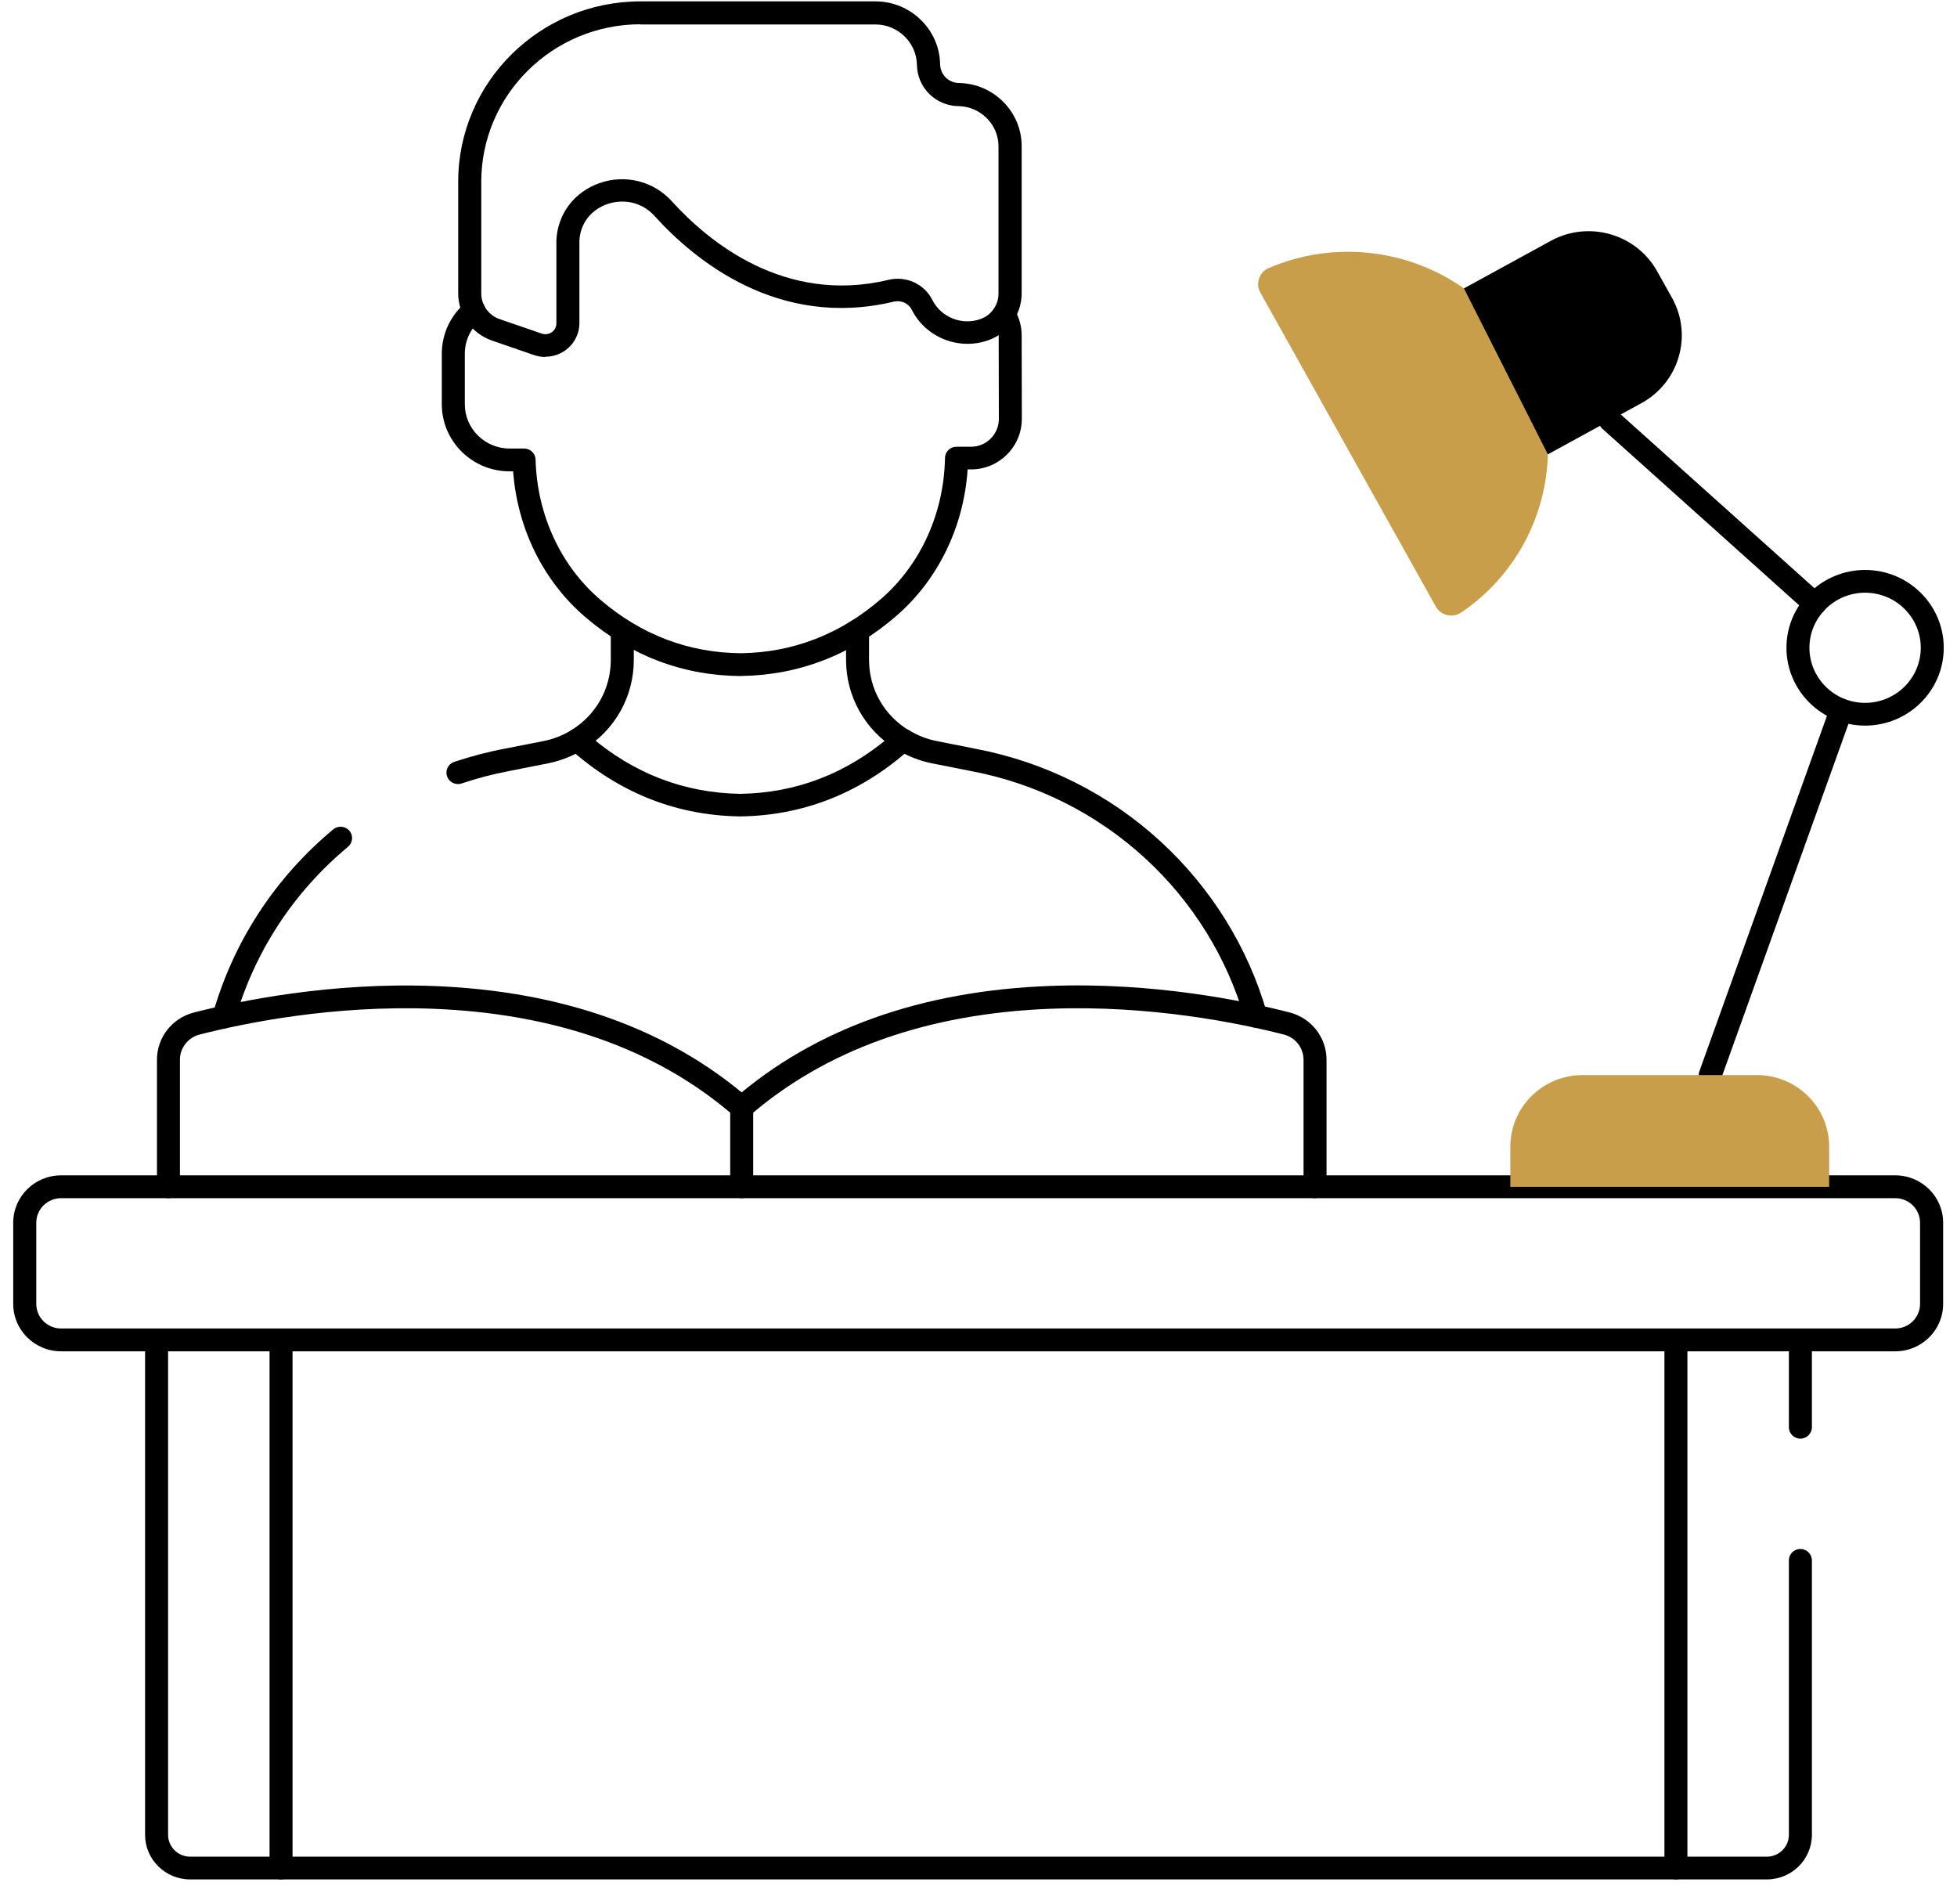 <?xml version="1.0" encoding="UTF-8"?>
<svg xmlns="http://www.w3.org/2000/svg" width="74" height="72" viewBox="0 0 74 72" fill="none">
  <g clip-path="url(#clip0_75_432)">
    <path d="M68.619 23.262C68.516 23.262 68.41 23.225 68.328 23.151L60.592 16.213C60.414 16.053 60.401 15.779 60.562 15.603C60.722 15.427 61 15.414 61.178 15.573L68.913 22.511C69.091 22.67 69.105 22.944 68.944 23.12C68.858 23.215 68.739 23.262 68.622 23.262H68.619Z" fill="black"></path>
    <path d="M64.669 41.079C64.621 41.079 64.57 41.072 64.522 41.055C64.296 40.974 64.176 40.73 64.258 40.507L69.214 26.699C69.296 26.476 69.543 26.357 69.769 26.438C69.995 26.52 70.114 26.763 70.032 26.987L65.076 40.795C65.011 40.971 64.843 41.083 64.665 41.083L64.669 41.079Z" fill="black"></path>
    <path d="M28.046 45.301C27.806 45.301 27.611 45.108 27.611 44.871V42.068C24.729 39.637 20.95 38.316 16.371 38.14C12.568 37.995 9.21 38.689 7.547 39.115C7.109 39.227 6.804 39.62 6.804 40.067V44.871C6.804 45.108 6.609 45.301 6.369 45.301C6.13 45.301 5.935 45.108 5.935 44.871V40.067C5.935 39.227 6.51 38.492 7.328 38.282C9.039 37.846 12.489 37.131 16.401 37.28C21.265 37.466 25.28 38.902 28.333 41.546C28.429 41.628 28.48 41.746 28.48 41.871V44.871C28.48 45.108 28.285 45.301 28.046 45.301Z" fill="black"></path>
    <path d="M49.725 45.301C49.486 45.301 49.291 45.108 49.291 44.871V40.067C49.291 39.62 48.986 39.227 48.548 39.115C46.884 38.689 43.527 37.995 39.724 38.14C35.066 38.319 31.232 39.684 28.333 42.193C28.152 42.349 27.878 42.332 27.717 42.152C27.556 41.973 27.577 41.702 27.758 41.543C30.811 38.898 34.826 37.463 39.69 37.277C43.602 37.128 47.056 37.839 48.763 38.279C49.585 38.489 50.16 39.224 50.16 40.063V44.868C50.16 45.105 49.965 45.298 49.725 45.298V45.301Z" fill="black"></path>
    <path d="M2.31 51.091C1.311 51.091 0.5 50.289 0.5 49.3V46.229C0.5 45.24 1.311 44.438 2.31 44.438H71.665C72.664 44.438 73.476 45.24 73.476 46.229V49.3C73.476 50.289 72.664 51.091 71.665 51.091H2.31ZM2.31 45.301C1.793 45.301 1.372 45.718 1.372 46.229V49.3C1.372 49.811 1.793 50.228 2.31 50.228H71.665C72.182 50.228 72.603 49.811 72.603 49.3V46.229C72.603 45.718 72.182 45.301 71.665 45.301H2.31Z" fill="black"></path>
    <path d="M8.464 38.885C8.427 38.885 8.385 38.878 8.348 38.868C8.115 38.804 7.982 38.567 8.047 38.337C8.824 35.604 10.398 33.19 12.599 31.358C12.784 31.206 13.057 31.229 13.211 31.409C13.366 31.592 13.342 31.863 13.16 32.015C11.093 33.735 9.614 36 8.885 38.567C8.83 38.756 8.656 38.882 8.468 38.882L8.464 38.885Z" fill="black"></path>
    <path d="M47.49 38.855C47.302 38.855 47.127 38.729 47.073 38.54C46.402 36.203 45.094 34.094 43.291 32.441C41.456 30.759 39.187 29.621 36.726 29.154C36.5 29.11 35.911 28.995 35.237 28.859C34.877 28.788 34.532 28.666 34.203 28.5C32.396 30.038 30.305 30.837 27.991 30.867C27.988 30.867 27.984 30.867 27.977 30.867C25.663 30.833 23.572 30.038 21.765 28.5C21.436 28.666 21.091 28.785 20.731 28.859C20.057 28.995 19.468 29.11 19.242 29.154C18.637 29.269 18.038 29.425 17.456 29.621C17.23 29.699 16.98 29.577 16.905 29.35C16.826 29.123 16.949 28.88 17.178 28.805C17.798 28.599 18.438 28.429 19.081 28.307C19.307 28.263 19.893 28.148 20.564 28.016C20.93 27.942 21.279 27.806 21.601 27.61C21.768 27.508 21.981 27.529 22.124 27.661L22.172 27.705C22.22 27.749 22.268 27.793 22.316 27.837C23.969 29.249 25.876 29.98 27.988 30.014C30.099 29.983 32.006 29.252 33.659 27.837C33.707 27.793 33.755 27.749 33.803 27.705L33.851 27.661C33.994 27.529 34.21 27.508 34.374 27.61C34.696 27.806 35.045 27.945 35.411 28.016C36.082 28.151 36.667 28.267 36.893 28.311C39.512 28.808 41.932 30.021 43.883 31.812C45.803 33.576 47.196 35.821 47.908 38.309C47.973 38.54 47.839 38.777 47.607 38.841C47.566 38.851 47.528 38.858 47.487 38.858L47.49 38.855Z" fill="black"></path>
    <path d="M63.372 71.058H10.627C10.388 71.058 10.193 70.865 10.193 70.628C10.193 70.391 10.388 70.198 10.627 70.198H63.372C63.611 70.198 63.806 70.391 63.806 70.628C63.806 70.865 63.611 71.058 63.372 71.058Z" fill="black"></path>
    <path d="M10.627 71.058H7.191C6.25 71.058 5.486 70.303 5.486 69.372V50.661C5.486 50.424 5.682 50.231 5.921 50.231C6.161 50.231 6.356 50.424 6.356 50.661V69.372C6.356 69.826 6.729 70.198 7.191 70.198H10.193V50.661C10.193 50.424 10.388 50.231 10.627 50.231C10.867 50.231 11.062 50.424 11.062 50.661V70.628C11.062 70.865 10.867 71.058 10.627 71.058Z" fill="black"></path>
    <path d="M68.078 54.393C67.838 54.393 67.643 54.2 67.643 53.963V50.665C67.643 50.428 67.838 50.235 68.078 50.235C68.317 50.235 68.513 50.428 68.513 50.665V53.963C68.513 54.2 68.317 54.393 68.078 54.393Z" fill="black"></path>
    <path d="M66.808 71.058H63.372C63.132 71.058 62.937 70.865 62.937 70.628V50.661C62.937 50.424 63.132 50.231 63.372 50.231C63.611 50.231 63.806 50.424 63.806 50.661V70.198H66.808C67.267 70.198 67.643 69.829 67.643 69.372V58.994C67.643 58.757 67.838 58.564 68.078 58.564C68.317 58.564 68.513 58.757 68.513 58.994V69.372C68.513 70.303 67.749 71.058 66.808 71.058Z" fill="black"></path>
    <path d="M70.525 27.434C68.886 27.434 67.551 26.113 67.551 24.491C67.551 22.869 68.886 21.549 70.525 21.549C72.165 21.549 73.499 22.869 73.499 24.491C73.499 26.113 72.165 27.434 70.525 27.434ZM70.525 22.409C69.365 22.409 68.42 23.343 68.42 24.491C68.42 25.639 69.365 26.574 70.525 26.574C71.686 26.574 72.63 25.639 72.63 24.491C72.63 23.343 71.686 22.409 70.525 22.409Z" fill="black"></path>
    <path d="M47.658 11.063L54.291 22.93C54.483 23.276 54.935 23.377 55.26 23.154C58.429 21 59.487 16.775 57.587 13.379C55.688 9.979 51.508 8.621 47.98 10.132C47.613 10.287 47.463 10.721 47.658 11.063Z" fill="#C89E4A"></path>
    <path d="M69.166 44.871V43.354C69.166 41.858 67.941 40.646 66.428 40.646H59.85C58.337 40.646 57.111 41.858 57.111 43.354V44.871" fill="#C89E4A"></path>
    <path d="M58.529 17.178L62.064 15.244C63.495 14.462 64.015 12.678 63.224 11.262L62.66 10.253C61.869 8.838 60.065 8.323 58.635 9.109L55.356 10.903" fill="black"></path>
    <path d="M20.622 13.497C20.478 13.497 20.338 13.473 20.197 13.426L18.606 12.877C17.839 12.613 17.326 11.896 17.326 11.093V6.871C17.326 3.112 20.416 0.052 24.216 0.052H33.108C34.432 0.052 35.528 1.118 35.548 2.428C35.555 2.821 35.87 3.136 36.267 3.139C37.571 3.16 38.632 4.226 38.632 5.52V11.09C38.632 11.892 38.119 12.61 37.352 12.871C36.24 13.253 35.004 12.756 34.477 11.713C34.354 11.466 34.073 11.34 33.796 11.405C29.418 12.451 26.252 9.827 24.753 8.168C24.209 7.565 23.47 7.541 22.963 7.717C22.333 7.937 21.939 8.459 21.909 9.109C21.909 9.15 21.909 9.19 21.909 9.231V12.207C21.912 12.62 21.71 13.009 21.371 13.25C21.149 13.406 20.889 13.487 20.622 13.487V13.497ZM24.219 0.918C20.899 0.918 18.198 3.59 18.198 6.874V11.097C18.198 11.533 18.479 11.923 18.893 12.065L20.485 12.613C20.615 12.657 20.755 12.637 20.865 12.559C20.978 12.481 21.039 12.356 21.039 12.221V9.244C21.036 9.19 21.039 9.136 21.039 9.082C21.087 8.083 21.714 7.257 22.672 6.922C23.644 6.58 24.719 6.851 25.403 7.609C26.772 9.122 29.658 11.523 33.59 10.582C34.265 10.419 34.949 10.734 35.254 11.34C35.586 11.997 36.363 12.309 37.061 12.068C37.479 11.926 37.756 11.537 37.756 11.1V5.53C37.756 4.707 37.078 4.027 36.246 4.013C35.377 4 34.686 3.316 34.672 2.452C34.658 1.609 33.953 0.925 33.104 0.925H24.212L24.219 0.918Z" fill="black"></path>
    <path d="M28.032 25.561C25.828 25.548 23.846 24.796 22.135 23.333C20.546 21.976 19.564 19.985 19.403 17.821H19.27C17.856 17.821 16.706 16.683 16.706 15.285V13.375C16.706 12.613 17.045 11.896 17.644 11.411C17.829 11.259 18.103 11.286 18.257 11.472C18.411 11.655 18.383 11.926 18.195 12.078C17.801 12.4 17.576 12.871 17.576 13.375V15.285C17.576 16.209 18.339 16.958 19.27 16.958H19.817C20.054 16.958 20.245 17.144 20.252 17.377C20.307 19.46 21.2 21.393 22.706 22.68C24.257 24.007 26.047 24.684 28.029 24.698C30 24.667 31.787 23.973 33.324 22.636C34.819 21.336 35.695 19.395 35.733 17.313C35.736 17.079 35.928 16.89 36.168 16.89H36.729C37.304 16.887 37.773 16.412 37.77 15.83L37.763 12.671C37.763 12.475 37.705 12.282 37.599 12.112C37.472 11.909 37.533 11.645 37.735 11.52C37.941 11.394 38.208 11.455 38.334 11.655C38.526 11.96 38.629 12.309 38.632 12.668L38.639 15.827C38.642 16.88 37.787 17.743 36.733 17.747H36.589C36.445 19.91 35.48 21.908 33.902 23.279C32.204 24.755 30.229 25.524 28.035 25.558L28.032 25.561Z" fill="black"></path>
    <path d="M21.823 28.409C21.676 28.409 21.536 28.338 21.453 28.206C21.327 28.003 21.392 27.738 21.594 27.613C22.535 27.038 23.096 26.042 23.096 24.948V23.831C23.096 23.594 23.291 23.401 23.531 23.401C23.771 23.401 23.966 23.594 23.966 23.831V24.948C23.966 26.343 23.25 27.613 22.049 28.345C21.977 28.389 21.898 28.409 21.82 28.409H21.823Z" fill="black"></path>
    <path d="M34.138 28.409C34.059 28.409 33.981 28.389 33.909 28.345C32.711 27.61 31.992 26.34 31.992 24.948V23.838C31.992 23.601 32.187 23.408 32.427 23.408C32.666 23.408 32.861 23.601 32.861 23.838V24.948C32.861 26.042 33.423 27.038 34.364 27.613C34.569 27.738 34.631 28.003 34.504 28.206C34.422 28.338 34.278 28.409 34.135 28.409H34.138Z" fill="black"></path>
  </g>
  <defs>
    <clipPath id="clip0_75_432">
      <rect width="73" height="71" fill="white" transform="translate(0.5 0.058)"></rect>
    </clipPath>
  </defs>
</svg>
